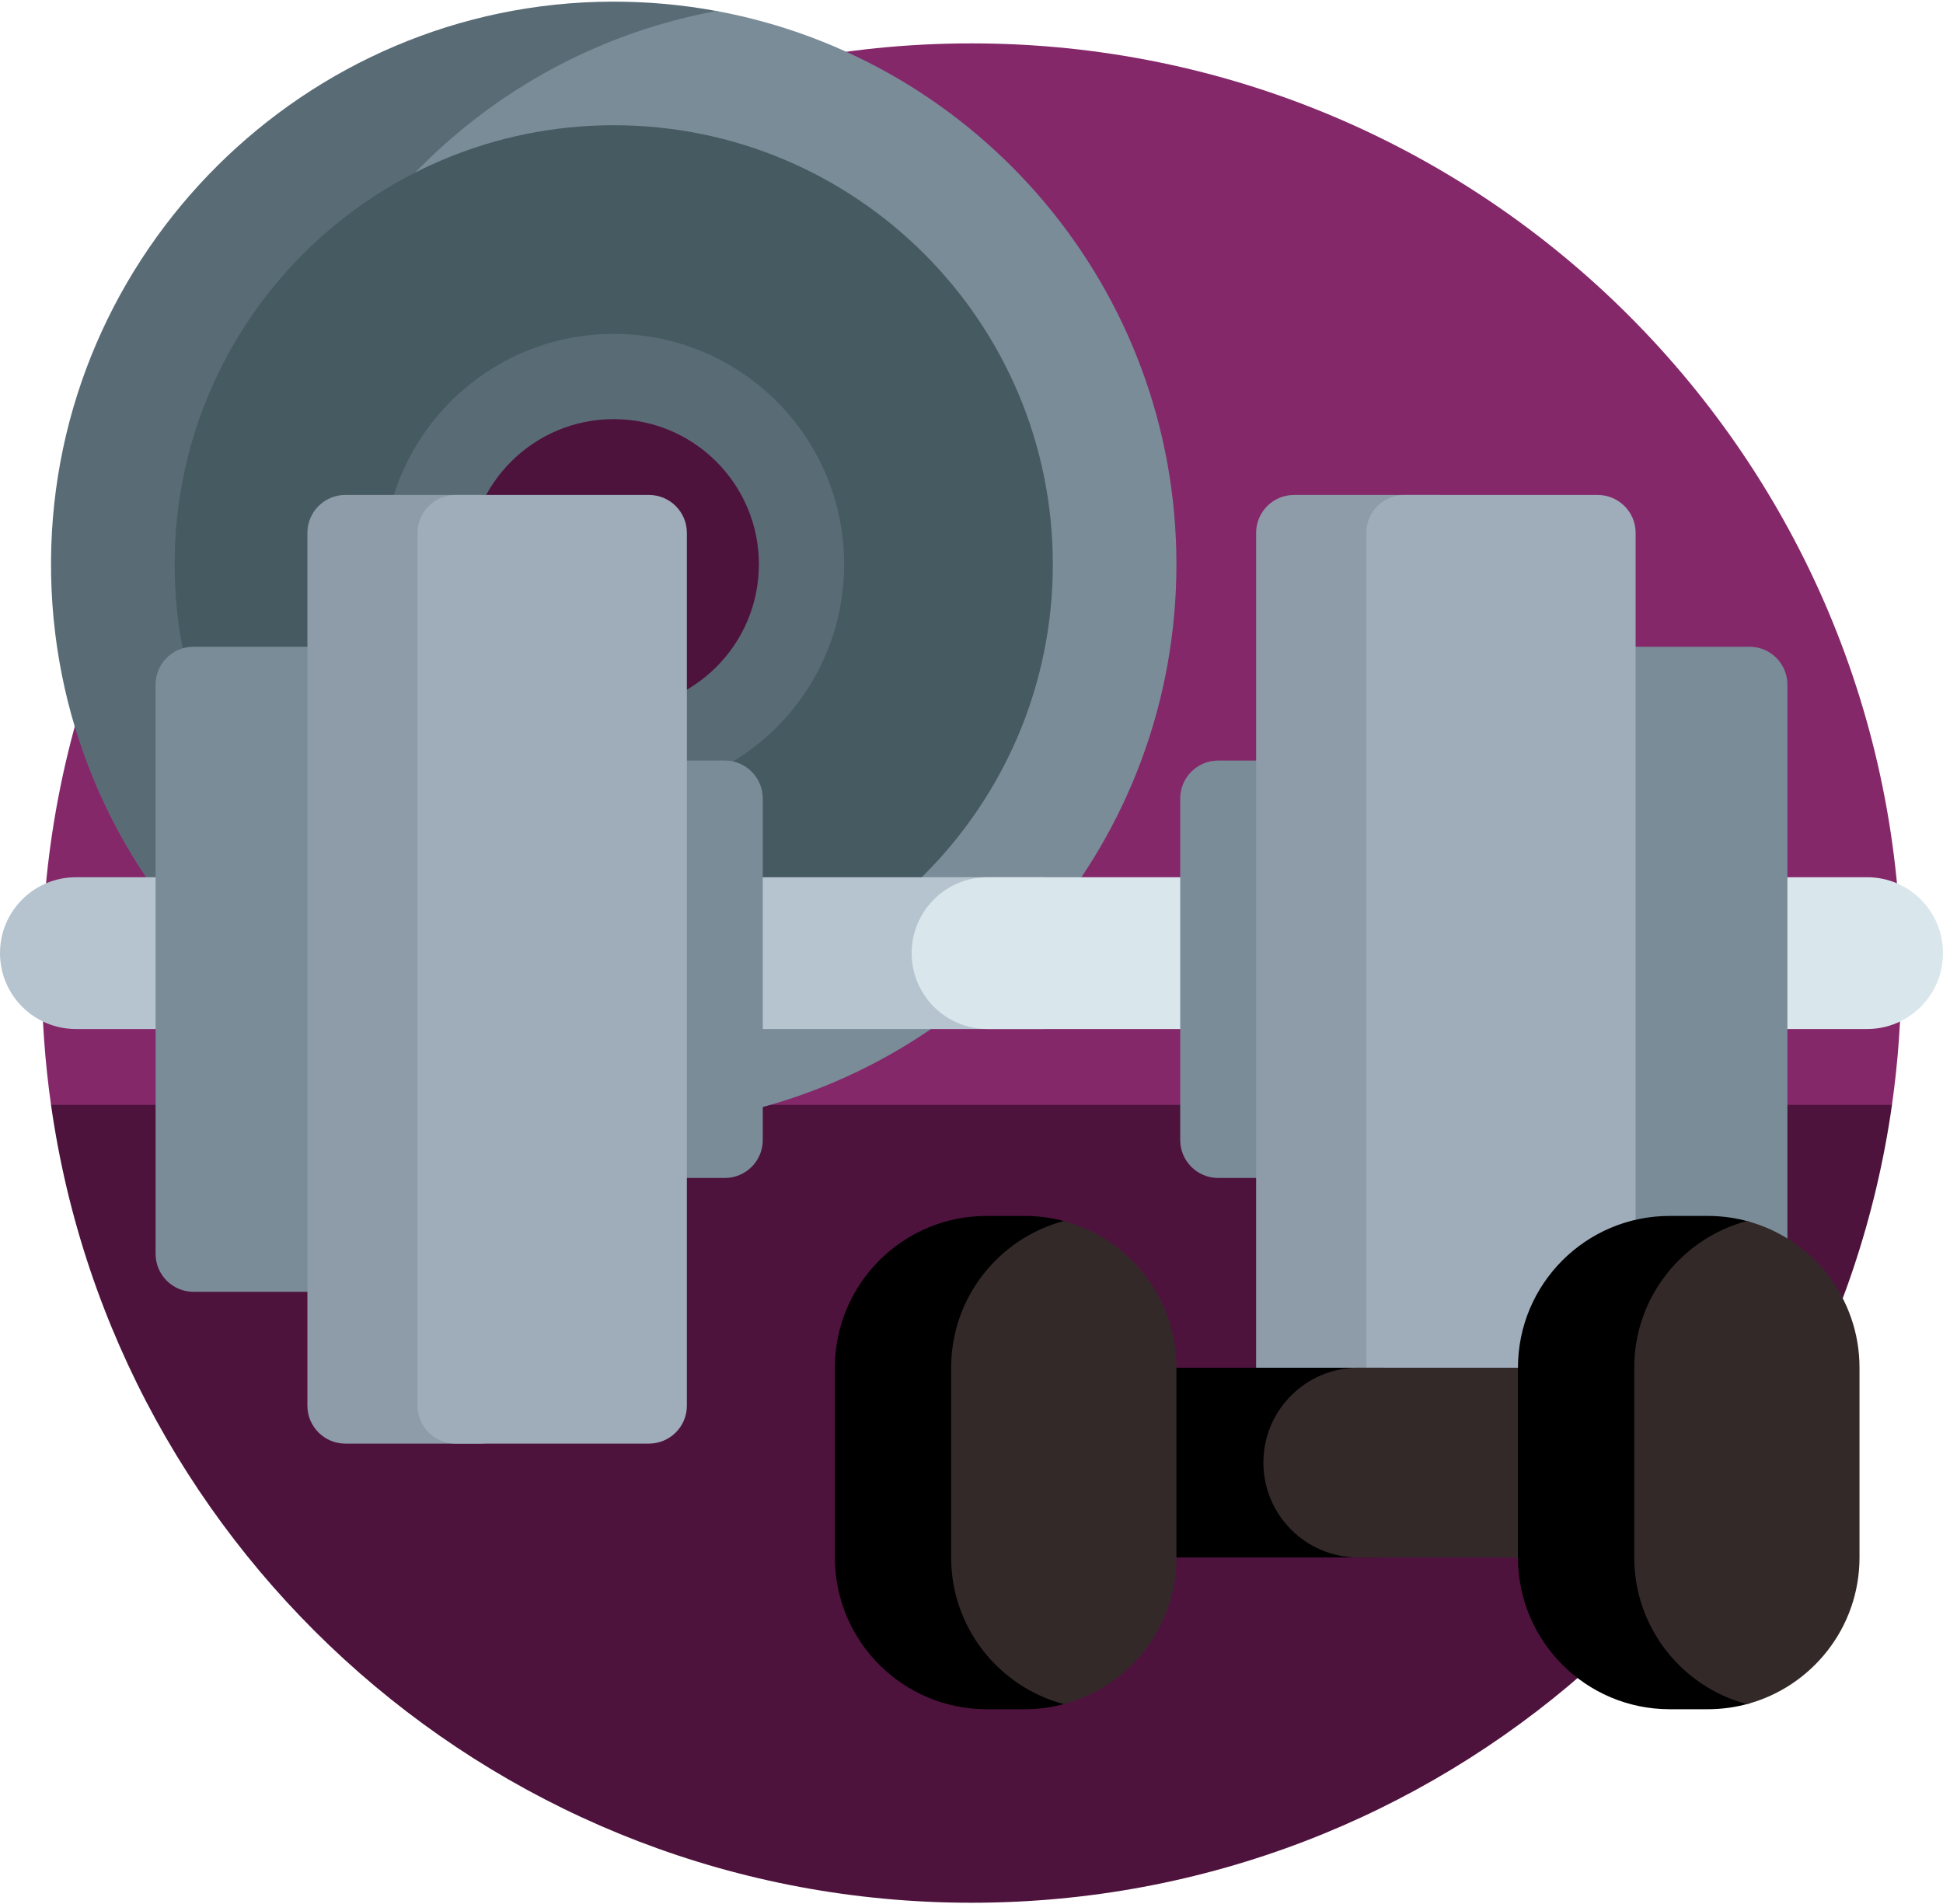 <svg width="101" height="99" viewBox="0 0 101 99" fill="none" xmlns="http://www.w3.org/2000/svg">
    <path d="M96.094 59.5C96.179 59.045 96.257 58.587 96.329 58.127C96.365 57.897 98.316 57.666 98.348 57.435C98.666 55.197 98.83 52.91 98.83 50.585C98.83 23.893 77.192 2.255 50.5 2.255C23.808 2.255 2.17 23.893 2.17 50.585C2.17 52.91 2.334 55.197 2.652 57.435C2.671 57.568 3.599 57.701 3.619 57.834C3.703 58.393 3.796 58.948 3.899 59.5H96.094Z" fill="#84286A"/>
    <path d="M2.652 57.435C5.978 80.883 26.133 98.915 50.5 98.915C74.867 98.915 95.022 80.883 98.348 57.435H2.652Z" fill="#4E133D"/>
    <path d="M17.157 29.335C17.157 16.349 25.619 5.34 37.331 1.521C37.811 1.364 37.761 0.668 37.265 0.576C35.498 0.248 33.676 0.08 31.813 0.085C15.84 0.133 2.767 13.149 2.652 29.122C2.536 45.374 15.676 58.586 31.902 58.586C34.406 58.586 36.835 58.271 39.155 57.679C26.508 54.453 17.157 42.986 17.157 29.335Z" fill="#596C76"/>
    <path d="M37.241 0.571C23.636 3.08 13.329 15.004 13.329 29.335C13.329 43.666 23.636 55.59 37.241 58.1C50.846 55.59 61.152 43.666 61.152 29.335C61.152 15.004 50.846 3.08 37.241 0.571Z" fill="#7A8C98"/>
    <path d="M31.902 52.16C44.508 52.16 54.727 41.941 54.727 29.335C54.727 16.73 44.508 6.511 31.902 6.511C19.296 6.511 9.077 16.73 9.077 29.335C9.077 41.941 19.296 52.16 31.902 52.16Z" fill="#465A61"/>
    <path d="M31.902 41.313C38.517 41.313 43.88 35.951 43.88 29.335C43.88 22.72 38.517 17.357 31.902 17.357C25.287 17.357 19.924 22.72 19.924 29.335C19.924 35.951 25.287 41.313 31.902 41.313Z" fill="#596C76"/>
    <path d="M31.902 36.882C36.07 36.882 39.449 33.503 39.449 29.335C39.449 25.167 36.07 21.788 31.902 21.788C27.734 21.788 24.355 25.167 24.355 29.335C24.355 33.503 27.734 36.882 31.902 36.882Z" fill="#4E133D"/>
    <path d="M54.172 53.494H3.945C1.766 53.494 0 51.727 0 49.548C0 47.369 1.766 45.603 3.945 45.603H54.172C56.352 45.603 58.118 47.369 58.118 49.548C58.118 51.727 56.352 53.494 54.172 53.494Z" fill="#B6C4CF"/>
    <path d="M97.055 53.494H51.335C49.156 53.494 47.39 51.727 47.39 49.548C47.39 47.369 49.156 45.603 51.335 45.603H97.055C99.234 45.603 101 47.369 101 49.548C101 51.727 99.234 53.494 97.055 53.494Z" fill="#D9E7EC"/>
    <path d="M17.951 67.155H10.06C8.971 67.155 8.088 66.272 8.088 65.183V35.593C8.088 34.503 8.971 33.62 10.06 33.62H17.951C19.041 33.62 19.924 34.503 19.924 35.593V65.183C19.924 66.272 19.041 67.155 17.951 67.155Z" fill="#7A8C98"/>
    <path d="M37.678 61.237H35.705C34.616 61.237 33.732 60.354 33.732 59.265V41.511C33.732 40.421 34.616 39.538 35.705 39.538H37.678C38.767 39.538 39.65 40.421 39.65 41.511V59.265C39.65 60.354 38.767 61.237 37.678 61.237Z" fill="#7A8C98"/>
    <path d="M24.969 75.046H17.951C16.862 75.046 15.979 74.163 15.979 73.073V27.702C15.979 26.613 16.862 25.73 17.951 25.73H24.969C26.058 25.73 26.941 26.613 26.941 27.702V73.073C26.941 74.163 26.058 75.046 24.969 75.046Z" fill="#8D9CA8"/>
    <path d="M33.732 75.046H23.676C22.587 75.046 21.703 74.163 21.703 73.073V27.702C21.703 26.613 22.587 25.73 23.676 25.73H33.732C34.822 25.73 35.705 26.613 35.705 27.702V73.073C35.705 74.163 34.822 75.046 33.732 75.046Z" fill="#9FACBA"/>
    <path d="M83.049 67.155H90.939C92.029 67.155 92.912 66.272 92.912 65.183V35.593C92.912 34.503 92.029 33.62 90.939 33.62H83.049C81.959 33.62 81.076 34.503 81.076 35.593V65.183C81.076 66.272 81.959 67.155 83.049 67.155Z" fill="#7A8C98"/>
    <path d="M63.322 61.237H65.295C66.384 61.237 67.268 60.354 67.268 59.265V41.511C67.268 40.421 66.384 39.538 65.295 39.538H63.322C62.233 39.538 61.35 40.421 61.35 41.511V59.265C61.35 60.354 62.233 61.237 63.322 61.237Z" fill="#7A8C98"/>
    <path d="M67.268 75.046H74.831C75.92 75.046 76.803 74.163 76.803 73.073V27.702C76.803 26.613 75.92 25.73 74.831 25.73H67.268C66.178 25.73 65.295 26.613 65.295 27.702V73.073C65.295 74.163 66.178 75.046 67.268 75.046Z" fill="#8D9CA8"/>
    <path d="M83.049 75.046H72.992C71.903 75.046 71.02 74.163 71.02 73.073V27.702C71.02 26.613 71.903 25.73 72.992 25.73H83.049C84.138 25.73 85.022 26.613 85.022 27.702V73.073C85.022 74.163 84.138 75.046 83.049 75.046Z" fill="#9FACBA"/>
    <path d="M71.872 71.101H51.054C51.054 68.005 52.836 65.326 55.431 64.034C55.668 63.916 55.634 63.568 55.379 63.498C54.706 63.31 53.995 63.21 53.262 63.21H51.289C46.931 63.21 43.398 66.743 43.398 71.101V80.964C43.398 85.322 46.931 88.855 51.289 88.855H53.262C54.004 88.855 54.722 88.752 55.403 88.56C55.65 88.491 55.682 88.155 55.453 88.042C52.846 86.753 51.054 84.068 51.054 80.964H71.872C74.595 80.964 76.803 78.756 76.803 76.032C76.803 73.309 74.596 71.101 71.872 71.101Z" fill="black"/>
    <path d="M55.297 63.475C51.926 64.373 49.442 67.447 49.442 71.101V80.964C49.442 84.618 51.926 87.692 55.297 88.589C58.669 87.692 61.152 84.618 61.152 80.964V71.101C61.152 67.447 58.669 64.373 55.297 63.475Z" fill="#342929"/>
    <path d="M83.838 80.964H70.604C67.881 80.964 65.673 78.756 65.673 76.032C65.673 73.309 67.881 71.101 70.604 71.101H83.838C86.561 71.101 88.769 73.309 88.769 76.032C88.769 78.756 86.561 80.964 83.838 80.964Z" fill="#342929"/>
    <path d="M86.562 80.964V71.101C86.562 68.005 88.344 65.326 90.939 64.034C91.175 63.916 91.142 63.568 90.887 63.498C90.213 63.31 89.503 63.21 88.769 63.21H86.797C82.439 63.21 78.906 66.743 78.906 71.101V80.964C78.906 85.322 82.439 88.855 86.797 88.855H88.769C89.512 88.855 90.23 88.752 90.911 88.56C91.158 88.491 91.19 88.155 90.961 88.042C88.354 86.753 86.562 84.068 86.562 80.964Z" fill="black"/>
    <path d="M90.805 63.475C87.434 64.373 84.95 67.447 84.95 71.101V80.964C84.95 84.618 87.434 87.692 90.805 88.589C94.176 87.692 96.66 84.618 96.66 80.964V71.101C96.66 67.447 94.176 64.373 90.805 63.475Z" fill="#342929"/>
</svg>
